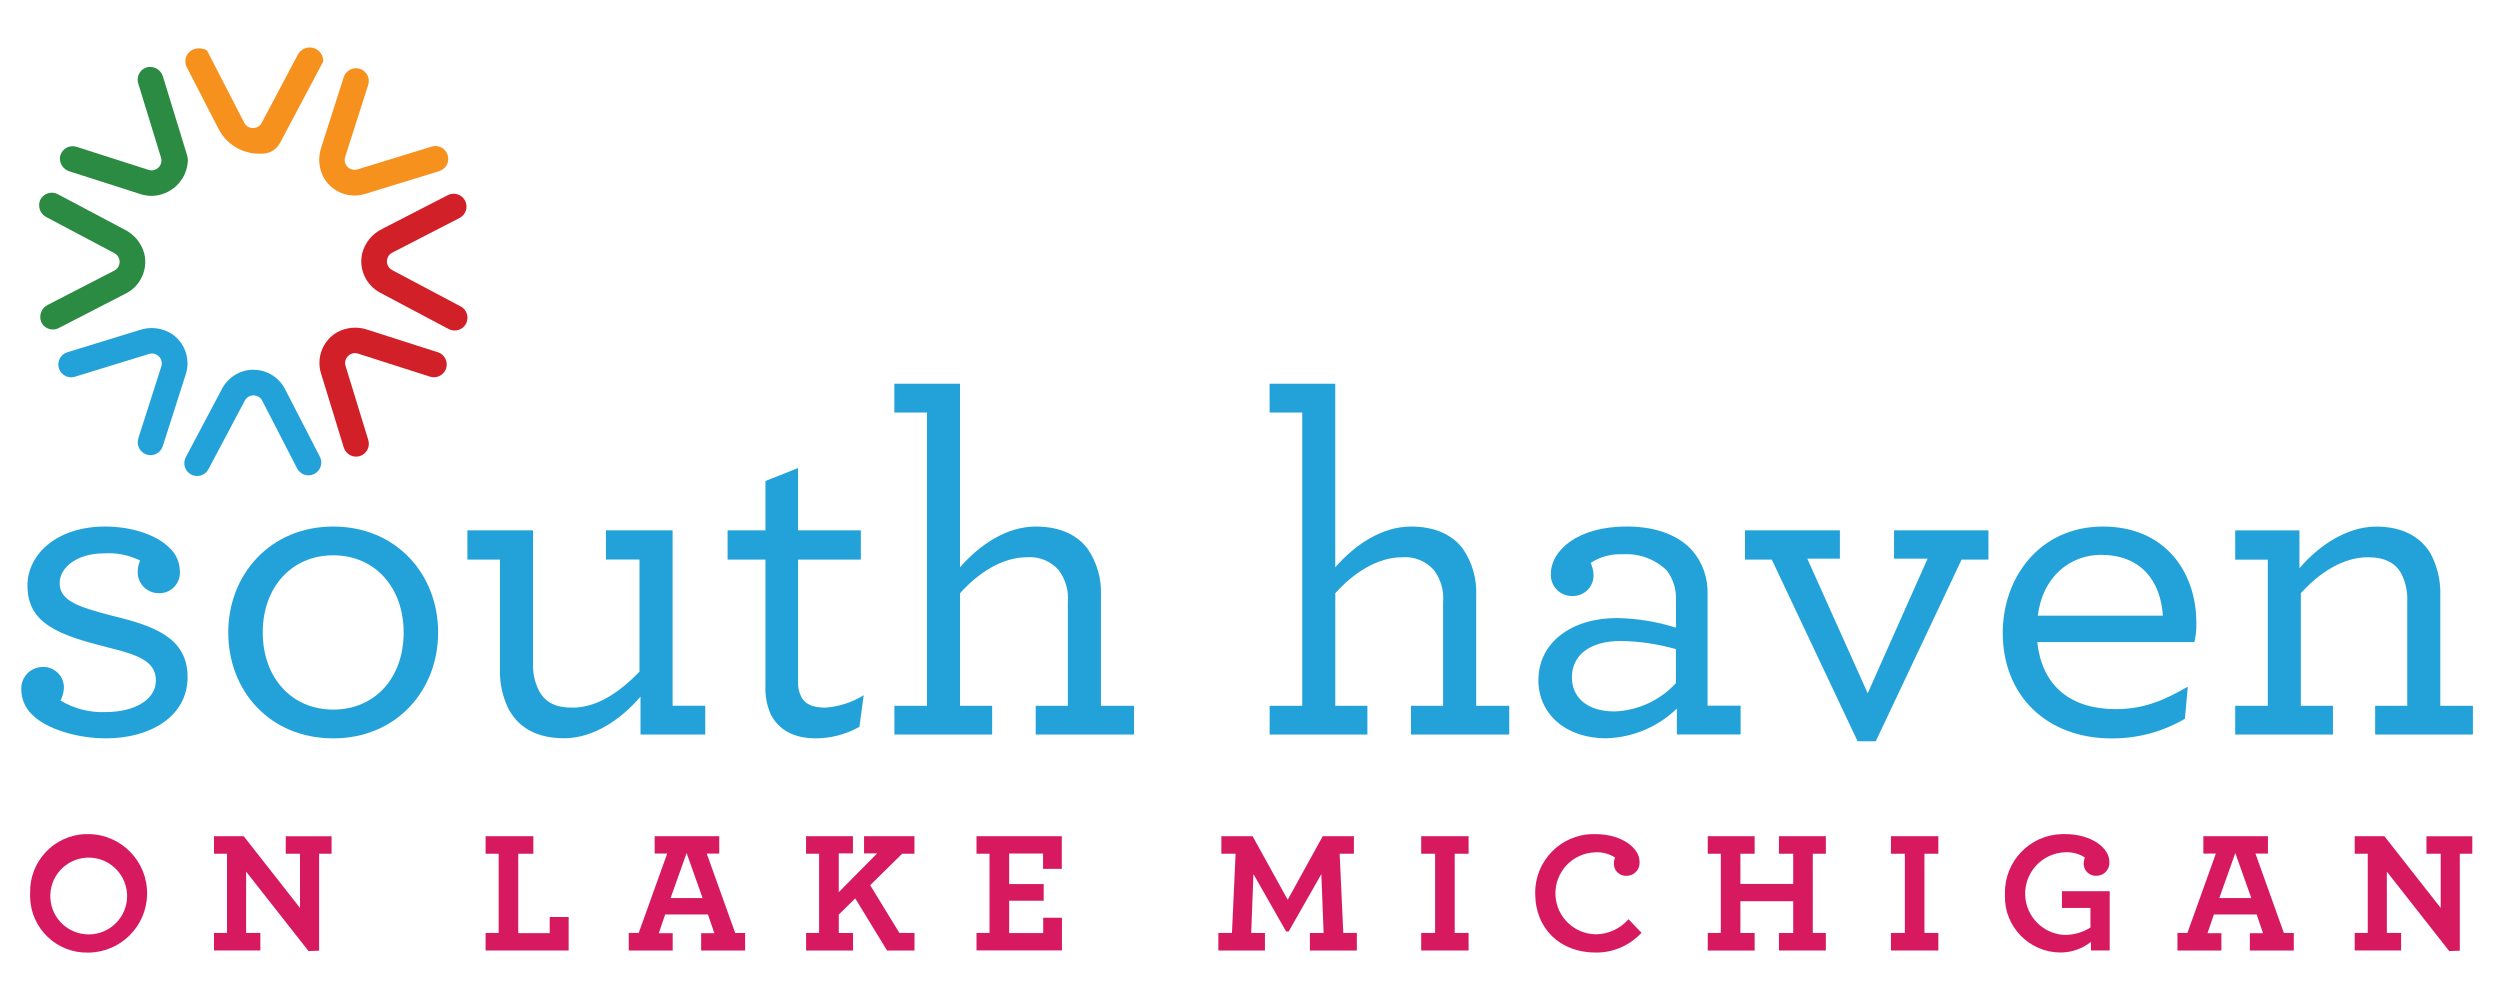 <?xml version="1.0" encoding="UTF-8"?><svg id="logo-wht" xmlns="http://www.w3.org/2000/svg" viewBox="0 0 500 200"><defs><style>.cls-1{fill:#f7911e;}.cls-2{fill:#d22028;}.cls-3{fill:#d71a60;}.cls-4{fill:#23a2da;}.cls-5{fill:#2c8b43;}</style></defs><g id="Group_2532"><path id="Path_5153" class="cls-4" d="M50.72,73.94h0c-2.64,0-5.06,1.46-6.3,3.79l-7.26,13.7c-.66,1.25-.19,2.8,1.06,3.47,1.25,.66,2.81,.19,3.47-1.06l7.27-13.71c.33-.65,1.01-1.06,1.74-1.05h.01c.74,0,1.41,.41,1.74,1.07l6.93,13.45c.6,1.28,2.13,1.83,3.41,1.22,1.28-.6,1.83-2.13,1.22-3.41-.02-.05-.05-.1-.08-.15l-6.94-13.47c-1.21-2.35-3.64-3.83-6.28-3.83"/><path id="Path_5154" class="cls-4" d="M34.18,66.66c-1.89-1.12-4.19-1.36-6.27-.65l-14.44,4.44c-1.35,.42-2.11,1.85-1.7,3.2,.42,1.35,1.85,2.11,3.2,1.7l14.84-4.56c1.04-.32,2.14,.27,2.46,1.31,.12,.38,.11,.79,0,1.17l-4.61,14.41c-.43,1.35,.31,2.79,1.66,3.23s2.79-.31,3.23-1.66l4.61-14.41c.99-3.08-.23-6.45-2.97-8.17"/><path id="Path_5155" class="cls-5" d="M25.2,58.69c2.88-1.48,4.39-4.73,3.68-7.89-.55-2.13-2-3.92-3.98-4.89l-13.34-7.07c-1.25-.67-2.8-.19-3.47,1.06-.04,.07-.07,.14-.1,.21-.48,1.29,.09,2.73,1.33,3.34l13.56,7.18c.96,.51,1.32,1.7,.82,2.66-.19,.36-.48,.64-.84,.83l-13.28,6.84c-1.28,.61-1.86,2.11-1.34,3.43,.41,.92,1.33,1.51,2.34,1.51,.41,0,.81-.1,1.17-.29l13.45-6.93Z"/><path id="Path_5156" class="cls-5" d="M12.02,31.22c-.24,1.35,.58,2.67,1.9,3.06l14.24,4.56c.7,.22,1.44,.34,2.17,.34,3.74-.06,6.84-2.91,7.21-6.63,.07-.55,.01-1.1-.16-1.62l-4.78-15.59c-.37-1.32-1.68-2.15-3.04-1.92-1.39,.29-2.27,1.65-1.98,3.04,.02,.08,.04,.15,.06,.22l4.56,14.84c.32,1.04-.26,2.14-1.3,2.46-.38,.12-.79,.12-1.18,0l-14.41-4.62c-1.35-.43-2.79,.31-3.22,1.66-.02,.07-.04,.15-.06,.22"/><path id="Path_5157" class="cls-1" d="M51.84,30.73h.63c1.48,0,2.83-.82,3.53-2.13l8.52-16.06c.14-.25,.17-.55,.08-.82-.25-1.46-1.64-2.45-3.11-2.19-.79,.14-1.48,.62-1.88,1.32l-7.27,13.72c-.34,.65-1.02,1.05-1.75,1.04-.73,0-1.41-.4-1.74-1.06l-7.3-14.17c-.12-.25-.34-.44-.61-.53-2.94-.88-4.56,1.68-3.59,3.59l6.37,12.36c1.56,3.04,4.69,4.94,8.11,4.94"/><path id="Path_5158" class="cls-1" d="M64.27,29.46c-.72,2.04-.52,4.29,.54,6.18,1.67,2.81,5.06,4.12,8.19,3.15l14.84-4.56c1.35-.42,2.12-1.85,1.7-3.21-.42-1.35-1.85-2.12-3.21-1.7h0l-14.84,4.56c-1.04,.32-2.14-.27-2.46-1.3-.12-.38-.12-.79,0-1.18l4.61-14.41c.43-1.35-.31-2.79-1.66-3.23-1.35-.43-2.79,.31-3.23,1.66l-4.49,14.03Z"/><path id="Path_5159" class="cls-2" d="M92.14,61.29l-13.71-7.27c-.96-.51-1.33-1.7-.82-2.66,.19-.35,.48-.64,.84-.83l13.46-6.93c1.26-.65,1.76-2.2,1.11-3.46-.65-1.26-2.2-1.76-3.46-1.11l-13.08,6.73c-1.99,.95-3.46,2.72-4.03,4.85-.75,3.15,.72,6.41,3.58,7.93l13.7,7.27c1.25,.66,2.8,.19,3.47-1.06,.66-1.25,.19-2.8-1.06-3.47"/><path id="Path_5160" class="cls-2" d="M87.56,70.45l-14.01-4.49c-2.08-.73-4.37-.52-6.28,.58-2.76,1.7-4.02,5.04-3.07,8.14l4.56,14.84c.42,1.35,1.85,2.11,3.2,1.7,1.35-.42,2.11-1.85,1.7-3.2h0l-4.55-14.84c-.32-1.04,.26-2.14,1.3-2.46,.38-.12,.79-.12,1.18,0l14.41,4.61c1.35,.43,2.79-.31,3.23-1.66,.43-1.35-.31-2.79-1.66-3.23"/><path id="Path_5161" class="cls-4" d="M31.95,118.63c-2.31,.12-4.28-1.65-4.4-3.95,0-.09,0-.18,0-.27-.02-.79,.15-1.58,.48-2.3-2.23-1.1-4.71-1.6-7.19-1.44-5.65,0-8.91,2.97-8.91,5.94,0,3.55,3.74,4.79,10.45,6.52,8.24,2.01,15.14,4.31,15.14,12.27s-7.57,12.27-16.29,12.27c-5.94,0-11.98-1.92-14.76-4.7-1.41-1.31-2.21-3.15-2.21-5.07-.11-2.37,1.72-4.39,4.09-4.5,.01,0,.02,0,.03,0,2.28-.16,4.25,1.56,4.4,3.84,0,.13,.01,.25,0,.38-.04,.87-.27,1.72-.67,2.49,2.74,1.65,5.91,2.45,9.1,2.3,5.56,0,9.97-2.39,9.97-6.33s-3.84-5.17-9.68-6.61c-9.87-2.49-16.01-4.79-16.01-12.37,0-6.13,5.75-11.79,15.53-11.79,5.46,0,10.35,1.72,12.84,4.22,1.33,1.2,2.09,2.91,2.11,4.7,.18,2.25-1.51,4.22-3.76,4.4-.09,0-.18,.01-.27,.01"/><path id="Path_5162" class="cls-4" d="M45.65,126.49c0-11.5,8.33-21.18,20.99-21.18s20.99,9.59,20.99,21.18-8.33,21.18-20.99,21.18-20.99-9.49-20.99-21.18m35.08,0c0-9.01-5.75-15.43-14.09-15.43s-14.09,6.42-14.09,15.43,5.75,15.43,14.09,15.43,14.09-6.33,14.09-15.43"/><path id="Path_5163" class="cls-4" d="M101.91,142.21c-1.34-2.57-2-5.44-1.92-8.33v-21.96h-6.51v-5.85h13.13v26.55c-.09,1.89,.31,3.77,1.16,5.46,1.24,2.4,3.35,3.45,6.71,3.45,5.08,0,9.59-3.26,13.42-7.19v-22.44h-6.71v-5.84h13.33v35.08h6.53v5.76h-12.95v-7.58c-3.83,4.51-9.39,8.33-15.24,8.33-5.37,0-8.92-2.01-10.92-5.46"/><path id="Path_5164" class="cls-4" d="M154.15,142.88c-.78-1.78-1.14-3.72-1.06-5.66v-25.3h-7.57v-5.85h7.57v-9.87l6.52-2.59v12.46h12.56v5.85h-12.56v24.34c-.06,1.1,.17,2.19,.67,3.16,.77,1.44,2.3,2.11,4.79,2.11,2.72-.2,5.35-1.05,7.67-2.49l-.86,6.33c-2.67,1.5-5.67,2.29-8.73,2.3-4.31,0-7.37-1.63-9-4.79"/><path id="Path_5165" class="cls-4" d="M178.87,82.5v-5.75h13.13v36.71c3.93-4.5,9.3-8.15,15.15-8.15,4.79,0,8.24,1.63,10.35,4.41,1.89,2.75,2.84,6.05,2.69,9.39v22.05h6.61v5.74h-19.66v-5.74h6.43v-20.7c.2-2.29-.45-4.58-1.82-6.42-1.58-1.81-3.93-2.77-6.32-2.59-5.08,0-9.78,3.16-13.42,7.19v22.52h6.42v5.74h-19.55v-5.74h6.52v-58.65h-6.52Z"/><path id="Path_5166" class="cls-4" d="M253.92,82.5v-5.75h13.13v36.71c3.93-4.5,9.3-8.15,15.15-8.15,4.79,0,8.24,1.63,10.35,4.41,1.9,2.75,2.84,6.05,2.69,9.39v22.05h6.61v5.74h-19.65v-5.74h6.42v-20.7c.2-2.29-.45-4.58-1.82-6.42-1.58-1.81-3.93-2.77-6.32-2.59-5.08,0-9.78,3.16-13.42,7.19v22.52h6.42v5.74h-19.55v-5.74h6.52v-58.65h-6.52Z"/><path id="Path_5167" class="cls-4" d="M307.69,135.98c0-7.48,6.61-12.37,15.72-12.37,4,.07,7.97,.72,11.79,1.92v-5.66c.06-2.07-.58-4.09-1.82-5.75-2.37-2.31-5.61-3.5-8.92-3.26-2.24-.11-4.45,.5-6.33,1.72,.35,.76,.55,1.57,.58,2.4,.07,2.26-1.72,4.15-3.98,4.22-.11,0-.22,0-.33,0-2.31,.02-4.2-1.83-4.23-4.14,0-.09,0-.18,0-.27,0-4.7,5.37-9.49,15.14-9.49,6.04,0,10.45,1.82,13.13,4.79,2.1,2.44,3.2,5.59,3.07,8.81v22.24h6.61v5.75h-12.75v-5.17c-3.82,3.69-8.88,5.81-14.19,5.94-7.85,0-13.51-4.7-13.51-11.7m27.51,.67v-6.8c-3.59-1.03-7.29-1.58-11.02-1.63-6.52,0-9.78,3.07-9.78,7.28,0,3.93,2.97,6.81,8.53,6.81,4.68-.18,9.1-2.21,12.27-5.66"/><path id="Path_5168" class="cls-4" d="M354.37,111.92h-5.37v-5.85h18.98v5.66h-6.52l12.08,26.93,11.98-26.93h-6.71v-5.66h18.88v5.85h-5.37l-17.16,36.33h-3.64l-17.16-36.33Z"/><path id="Path_5169" class="cls-4" d="M407.46,128.41c.96,9.01,6.9,13.42,15.72,13.42,5.46,0,9.59-1.72,14.38-4.5l-.58,6.42c-4.44,2.61-9.51,3.97-14.67,3.93-13.04,0-21.76-8.63-21.76-21.09,0-11.31,7.57-21.28,20.03-21.28s18.69,9.1,18.69,19.26c.04,1.29-.09,2.58-.38,3.84h-31.44Zm.1-5.27h25.02c-.48-7.19-4.6-12.17-12.37-12.17-6.23,0-11.7,4.41-12.65,12.17"/><path id="Path_5170" class="cls-4" d="M459.89,113.65c3.83-4.51,9.49-8.33,15.33-8.33,5.27,0,8.81,2.01,10.83,5.27,1.42,2.61,2.11,5.56,2.01,8.53v22.04h6.52v5.75h-19.55v-5.75h6.42v-20.7c.1-1.88-.26-3.75-1.05-5.46-1.15-2.4-3.45-3.55-6.81-3.55-5.08,0-9.78,3.17-13.42,7.19v22.52h6.42v5.75h-19.55v-5.75h6.52v-29.23h-6.52v-5.85h12.85v7.57Z"/><path id="Path_5171" class="cls-3" d="M6.03,178.67c-.21-6.33,4.75-11.64,11.08-11.85,.24,0,.48,0,.73,0,6.54,.14,11.73,5.56,11.58,12.11-.14,6.41-5.35,11.54-11.76,11.59-6.28,.16-11.49-4.81-11.64-11.08,0-.25,0-.51,0-.76m19.38,0c-.29-4.23-3.95-7.43-8.18-7.14-4.23,.29-7.43,3.95-7.14,8.18,.27,4.04,3.63,7.17,7.68,7.16,4.23,0,7.66-3.43,7.66-7.66,0-.18,0-.36-.02-.54"/><path id="Path_5172" class="cls-3" d="M49.22,174.32v12.26h2.85v3.51h-9.27v-3.51h2.6v-15.84h-2.6v-3.5h5.94l11.26,14.35v-10.84h-2.85v-3.5h9.17v3.5h-2.5v19.39l-2.12,.07-12.47-15.88Z"/><path id="Path_5173" class="cls-3" d="M97.12,186.59h2.61v-15.84h-2.61v-3.51h9.55v3.51h-3.02v15.88h6.29v-3.23h3.79v6.7h-16.61v-3.51Z"/><path id="Path_5174" class="cls-3" d="M125.76,186.59h1.98l5.7-15.88h-2.51v-3.47h12.92v3.48h-2.5l5.69,15.88h1.98v3.51h-8.79v-3.47h2.64l-1.28-3.75h-8.55l-1.28,3.75h2.78v3.47h-8.79v-3.51Zm14.76-6.98l-3.2-9-3.2,9h6.4Z"/><path id="Path_5175" class="cls-3" d="M161.21,186.59h2.61v-15.84h-2.61v-3.51h9.38v3.44h-2.84v7.75l7.68-7.75h-2.62v-3.44h10.08v3.51h-2.46l-6.39,6.29,5.84,9.55h3.02v3.51h-5.49l-6.36-10.42-3.29,3.23v3.69h2.85v3.51h-9.39v-3.51Z"/><path id="Path_5176" class="cls-3" d="M195.3,186.59h2.6v-15.84h-2.6v-3.51h17.06v6.53h-3.75v-3.06h-6.78v6.11h6.91v3.33h-6.91v6.46h6.81v-3.06h3.75v6.53h-17.09v-3.51Z"/><path id="Path_5177" class="cls-3" d="M243.68,186.59h2.71l.73-15.84h-2.85v-3.51h6.25l7.02,12.71,7.01-12.71h6.23v3.51h-2.85l.73,15.84h2.71v3.51h-9.39v-3.5h2.74l-.45-11.78-6.53,11.47h-.52l-6.53-11.47-.45,11.78h2.75v3.51h-9.32v-3.51Z"/><path id="Path_5178" class="cls-3" d="M284.24,186.59h2.78v-15.84h-2.78v-3.51h9.48v3.51h-2.78v15.84h2.78v3.51h-9.48v-3.5Z"/><path id="Path_5179" class="cls-3" d="M307.04,178.67c-.08-6.46,5.08-11.77,11.54-11.85,.16,0,.32,0,.47,0,5.31,0,8.86,2.78,8.86,5.52,.13,1.42-.91,2.67-2.32,2.81-.06,0-.12,0-.18,.01-1.33,.12-2.51-.86-2.63-2.19,0-.09-.01-.19,0-.28,0-.41,.08-.81,.24-1.18-1.21-.78-2.63-1.14-4.06-1.04-4.53,.18-8.05,4-7.87,8.52,.17,4.34,3.7,7.79,8.04,7.87,2.52-.01,4.92-1.12,6.57-3.02l2.6,2.71c-2.36,2.56-5.69,4-9.17,3.96-7.05,0-12.09-4.72-12.09-11.84"/><path id="Path_5180" class="cls-3" d="M341.55,186.59h2.61v-15.84h-2.61v-3.51h9.38v3.51h-2.85v6.04h10.56v-6.04h-2.85v-3.51h9.38v3.51h-2.61v15.84h2.61v3.51h-9.38v-3.5h2.85v-6.36h-10.56v6.36h2.85v3.51h-9.38v-3.51Z"/><path id="Path_5181" class="cls-3" d="M378.19,186.59h2.78v-15.84h-2.78v-3.51h9.48v3.51h-2.78v15.84h2.78v3.51h-9.48v-3.5Z"/><path id="Path_5182" class="cls-3" d="M400.99,178.74c-.14-6.44,4.96-11.77,11.4-11.92,.21,0,.42,0,.62,0,5.31,0,8.86,2.78,8.86,5.52,.13,1.42-.91,2.67-2.33,2.8-.06,0-.12,0-.17,.01-1.33,.12-2.51-.86-2.63-2.19,0-.09-.01-.19,0-.28,0-.41,.08-.81,.24-1.18-1.21-.78-2.63-1.14-4.06-1.04-4.56,.21-8.09,4.09-7.88,8.65,.19,4.13,3.41,7.49,7.53,7.86,1.95,.08,3.87-.43,5.52-1.46v-3.93h-5.7v-3.34h9.55v11.85h-3.75v-1.71c-1.77,1.4-3.96,2.15-6.22,2.12-6.16-.09-11.08-5.15-10.99-11.31,0-.15,0-.31,.02-.46"/><path id="Path_5183" class="cls-3" d="M435.5,186.59h1.98l5.69-15.87h-2.5v-3.48h12.92v3.48h-2.5l5.69,15.88h1.98v3.51h-8.79v-3.47h2.64l-1.28-3.75h-8.55l-1.28,3.75h2.78v3.47h-8.79v-3.51Zm14.76-6.98l-3.2-9-3.2,9h6.39Z"/><path id="Path_5184" class="cls-3" d="M477.37,174.32v12.26h2.85v3.51h-9.28v-3.51h2.61v-15.84h-2.61v-3.5h5.94l11.26,14.35v-10.84h-2.85v-3.5h9.17v3.5h-2.5v19.39l-2.12,.07-12.47-15.88Z"/></g></svg>